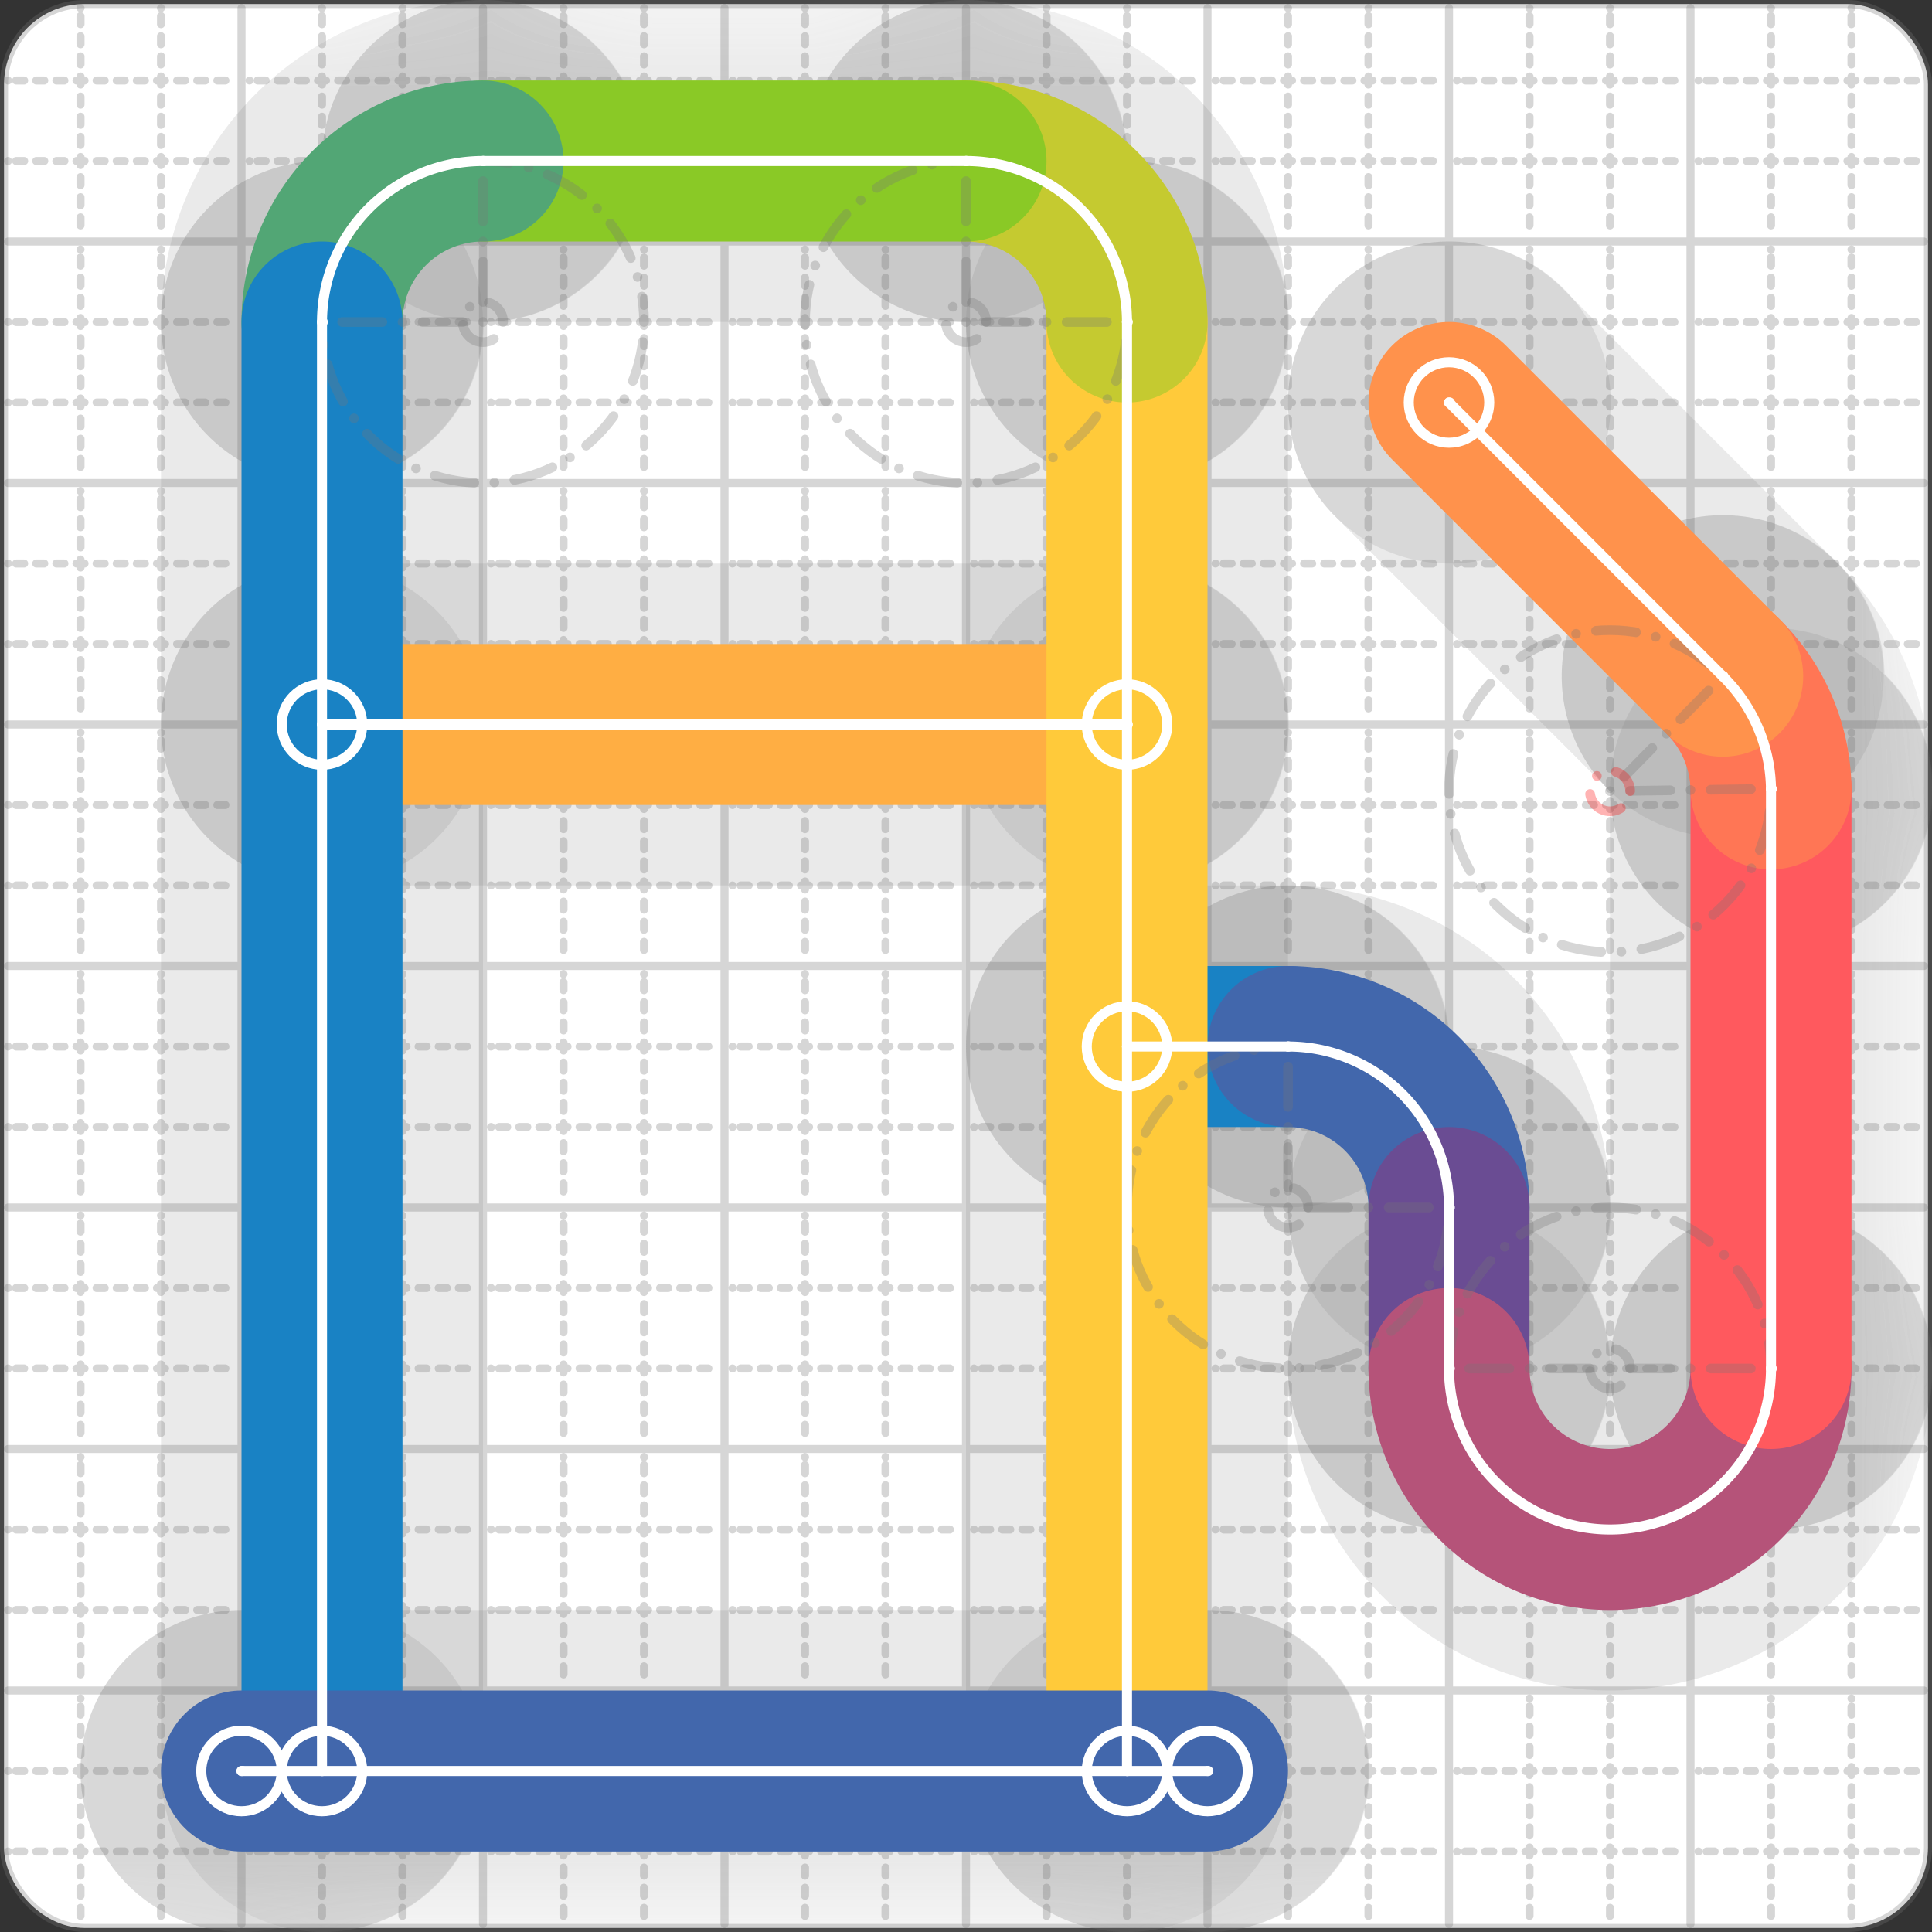 <svg xmlns="http://www.w3.org/2000/svg" width="24" height="24" viewBox="0 0 24 24" fill="none" stroke="currentColor" stroke-width="2" stroke-linecap="round" stroke-linejoin="round"><rect x="0" y="0" width="24" height="24" fill="#333333" stroke="none"/><style>
  @media screen and (prefers-color-scheme: light) {
    .svg-preview-grid-rect { fill: none }
  }
  @media screen and (prefers-color-scheme: dark) {
    .svg-preview-grid-rect { fill: none }
    .svg
    .svg-preview-grid-group,
    .svg-preview-radii-group,
    .svg-preview-shadow-mask-group,
    .svg-preview-shadow-group {
      stroke: #fff;
    }
  }
</style><g class="svg-preview-grid-group" stroke-linecap="butt" stroke-width="0.1" stroke="#777" stroke-opacity="0.3"><rect class="svg-preview-grid-rect" width="23.9" height="23.9" x="0.05" y="0.05" rx="1" fill="#fff"></rect><path stroke-dasharray="0 0.1 0.1 0.15 0.1 0.15 0.1 0.15 0.1 0.15 0.1 0.15 0.1 0.15 0.1 0.15 0.1 0.15 0.1 0.15 0.1 0.15 0.1 0.15 0 0.15" stroke-width="0.1" d="M0.1 1h23.8M1 0.1v23.8M0.1 2h23.8M2 0.1v23.8M0.1 4h23.8M4 0.1v23.8M0.1 5h23.8M5 0.1v23.8M0.1 7h23.8M7 0.1v23.8M0.1 8h23.8M8 0.1v23.8M0.1 10h23.8M10 0.1v23.8M0.1 11h23.8M11 0.1v23.8M0.1 13h23.8M13 0.1v23.8M0.1 14h23.8M14 0.1v23.8M0.1 16h23.8M16 0.1v23.8M0.1 17h23.8M17 0.1v23.8M0.1 19h23.8M19 0.1v23.8M0.1 20h23.8M20 0.1v23.8M0.1 22h23.8M22 0.1v23.8M0.1 23h23.8M23 0.1v23.8"></path><path d="M0.1 3h23.8M3 0.1v23.8M0.1 6h23.8M6 0.1v23.8M0.1 9h23.8M9 0.1v23.8M0.1 12h23.8M12 0.1v23.8M0.1 15h23.8M15 0.1v23.8M0.1 18h23.8M18 0.1v23.8M0.1 21h23.8M21 0.1v23.8"></path></g><g class="svg-preview-shadow-mask-group" stroke-width="4" stroke="#777" stroke-opacity="0.15"><mask id="svg-preview-shadow-mask-0" maskUnits="userSpaceOnUse" stroke-opacity="1" stroke-width="4" stroke="#000"><rect x="0" y="0" width="24" height="24" fill="#fff" stroke="none" rx="1"></rect><path d="M14 13h.01M16 13h.01M18 15h.01M18 17h.01M22 17h.01M22 9.8h.01M21.4 8.4h.01M18 5h.01"></path></mask><mask id="svg-preview-shadow-mask-1" maskUnits="userSpaceOnUse" stroke-opacity="1" stroke-width="4" stroke="#000"><rect x="0" y="0" width="24" height="24" fill="#fff" stroke="none" rx="1"></rect><path d="M4 9h.01M14 9h.01"></path></mask><mask id="svg-preview-shadow-mask-2" maskUnits="userSpaceOnUse" stroke-opacity="1" stroke-width="4" stroke="#000"><rect x="0" y="0" width="24" height="24" fill="#fff" stroke="none" rx="1"></rect><path d="M14 22h.01M14 4h.01M12 2h.01M6 2h.01M4 4h.01M4 22h.01"></path></mask><mask id="svg-preview-shadow-mask-3" maskUnits="userSpaceOnUse" stroke-opacity="1" stroke-width="4" stroke="#000"><rect x="0" y="0" width="24" height="24" fill="#fff" stroke="none" rx="1"></rect><path d="M3 22h.01M15 22h.01"></path></mask></g><g class="svg-preview-shadow-group" stroke-width="4" stroke="#777" stroke-opacity="0.15"><path mask="url(#svg-preview-shadow-mask-0)" d="M 14 13 L 16 13"></path><path mask="url(#svg-preview-shadow-mask-0)" d="M 16 13 A2 2 0 0 1 18 15"></path><path mask="url(#svg-preview-shadow-mask-0)" d="M 18 15 L 18 17"></path><path mask="url(#svg-preview-shadow-mask-0)" d="M 18 17 A2 2 0 1 0 22 17"></path><path mask="url(#svg-preview-shadow-mask-0)" d="M 22 17 L 22 9.8"></path><path mask="url(#svg-preview-shadow-mask-0)" d="M 22 9.8 A2 2 0 0 0 21.4 8.4"></path><path mask="url(#svg-preview-shadow-mask-0)" d="M 21.4 8.4 L 18 5"></path><path mask="url(#svg-preview-shadow-mask-1)" d="M 4 9 L 14 9"></path><path mask="url(#svg-preview-shadow-mask-2)" d="M 14 22 L 14 4"></path><path mask="url(#svg-preview-shadow-mask-2)" d="M 14 4 A2 2 0 0 0 12 2"></path><path mask="url(#svg-preview-shadow-mask-2)" d="M 12 2 L 6 2"></path><path mask="url(#svg-preview-shadow-mask-2)" d="M 6 2 A2 2 0 0 0 4 4"></path><path mask="url(#svg-preview-shadow-mask-2)" d="M 4 4 L 4 22"></path><path mask="url(#svg-preview-shadow-mask-3)" d="M 3 22 L 15 22"></path><path d="M14 13h.01M16 13h.01M18 15h.01M18 17h.01M22 17h.01M22 9.8h.01M21.4 8.4h.01M18 5h.01M4 9h.01M14 9h.01M14 22h.01M14 4h.01M12 2h.01M6 2h.01M4 4h.01M4 22h.01M3 22h.01M15 22h.01"></path></g><g class="svg-preview-handles-group" stroke-width="0.12" stroke="#777" stroke-opacity="0.6"></g><g class="svg-preview-colored-path-group"><path d="M 14 13 L 16 13" stroke="#1982c4"></path><path d="M 16 13 A2 2 0 0 1 18 15" stroke="#4267AC"></path><path d="M 18 15 L 18 17" stroke="#6a4c93"></path><path d="M 18 17 A2 2 0 1 0 22 17" stroke="#B55379"></path><path d="M 22 17 L 22 9.8" stroke="#FF595E"></path><path d="M 22 9.8 A2 2 0 0 0 21.4 8.4" stroke="#FF7655"></path><path d="M 21.4 8.4 L 18 5" stroke="#ff924c"></path><path d="M 4 9 L 14 9" stroke="#FFAE43"></path><path d="M 14 22 L 14 4" stroke="#ffca3a"></path><path d="M 14 4 A2 2 0 0 0 12 2" stroke="#C5CA30"></path><path d="M 12 2 L 6 2" stroke="#8ac926"></path><path d="M 6 2 A2 2 0 0 0 4 4" stroke="#52A675"></path><path d="M 4 4 L 4 22" stroke="#1982c4"></path><path d="M 3 22 L 15 22" stroke="#4267AC"></path></g><g class="svg-preview-radii-group" stroke-width="0.12" stroke-dasharray="0 0.25 0.25" stroke="#777" stroke-opacity="0.3"><path d="M16 13 16 15 18 15"></path><circle cy="15" cx="16" r="0.25" stroke-dasharray="0"></circle><circle cy="15" cx="16" r="2"></circle><path d="M18 17 20 17 22 17"></path><circle cy="17" cx="20" r="0.25" stroke-dasharray="0"></circle><circle cy="17" cx="20" r="2"></circle><path d="M22 9.8 20 9.828 21.4 8.4"></path><circle cy="9.828" cx="20" r="0.25" stroke-dasharray="0" stroke="red"></circle><circle cy="9.828" cx="20" r="2"></circle><path d="M14 4 12 4 12 2"></path><circle cy="4" cx="12" r="0.25" stroke-dasharray="0"></circle><circle cy="4" cx="12" r="2"></circle><path d="M6 2 6 4 4 4"></path><circle cy="4" cx="6" r="0.25" stroke-dasharray="0"></circle><circle cy="4" cx="6" r="2"></circle></g><g class="svg-preview-control-path-marker-mask-group" stroke-width="1" stroke="#000"><mask id="svg-preview-control-path-marker-mask-0" maskUnits="userSpaceOnUse"><rect x="0" y="0" width="24" height="24" fill="#fff" stroke="none" rx="1"></rect><path d="M14 13h.01"></path><path d="M16 13h.01"></path></mask><mask id="svg-preview-control-path-marker-mask-1" maskUnits="userSpaceOnUse"><rect x="0" y="0" width="24" height="24" fill="#fff" stroke="none" rx="1"></rect><path d="M16 13h.01"></path><path d="M18 15h.01"></path></mask><mask id="svg-preview-control-path-marker-mask-2" maskUnits="userSpaceOnUse"><rect x="0" y="0" width="24" height="24" fill="#fff" stroke="none" rx="1"></rect><path d="M18 15h.01"></path><path d="M18 17h.01"></path></mask><mask id="svg-preview-control-path-marker-mask-3" maskUnits="userSpaceOnUse"><rect x="0" y="0" width="24" height="24" fill="#fff" stroke="none" rx="1"></rect><path d="M18 17h.01"></path><path d="M22 17h.01"></path></mask><mask id="svg-preview-control-path-marker-mask-4" maskUnits="userSpaceOnUse"><rect x="0" y="0" width="24" height="24" fill="#fff" stroke="none" rx="1"></rect><path d="M22 17h.01"></path><path d="M22 9.8h.01"></path></mask><mask id="svg-preview-control-path-marker-mask-5" maskUnits="userSpaceOnUse"><rect x="0" y="0" width="24" height="24" fill="#fff" stroke="none" rx="1"></rect><path d="M22 9.8h.01"></path><path d="M21.4 8.4h.01"></path></mask><mask id="svg-preview-control-path-marker-mask-6" maskUnits="userSpaceOnUse"><rect x="0" y="0" width="24" height="24" fill="#fff" stroke="none" rx="1"></rect><path d="M21.4 8.4h.01"></path><path d="M18 5h.01"></path></mask><mask id="svg-preview-control-path-marker-mask-7" maskUnits="userSpaceOnUse"><rect x="0" y="0" width="24" height="24" fill="#fff" stroke="none" rx="1"></rect><path d="M4 9h.01"></path><path d="M14 9h.01"></path></mask><mask id="svg-preview-control-path-marker-mask-8" maskUnits="userSpaceOnUse"><rect x="0" y="0" width="24" height="24" fill="#fff" stroke="none" rx="1"></rect><path d="M14 22h.01"></path><path d="M14 4h.01"></path></mask><mask id="svg-preview-control-path-marker-mask-9" maskUnits="userSpaceOnUse"><rect x="0" y="0" width="24" height="24" fill="#fff" stroke="none" rx="1"></rect><path d="M14 4h.01"></path><path d="M12 2h.01"></path></mask><mask id="svg-preview-control-path-marker-mask-10" maskUnits="userSpaceOnUse"><rect x="0" y="0" width="24" height="24" fill="#fff" stroke="none" rx="1"></rect><path d="M12 2h.01"></path><path d="M6 2h.01"></path></mask><mask id="svg-preview-control-path-marker-mask-11" maskUnits="userSpaceOnUse"><rect x="0" y="0" width="24" height="24" fill="#fff" stroke="none" rx="1"></rect><path d="M6 2h.01"></path><path d="M4 4h.01"></path></mask><mask id="svg-preview-control-path-marker-mask-12" maskUnits="userSpaceOnUse"><rect x="0" y="0" width="24" height="24" fill="#fff" stroke="none" rx="1"></rect><path d="M4 4h.01"></path><path d="M4 22h.01"></path></mask><mask id="svg-preview-control-path-marker-mask-13" maskUnits="userSpaceOnUse"><rect x="0" y="0" width="24" height="24" fill="#fff" stroke="none" rx="1"></rect><path d="M3 22h.01"></path><path d="M15 22h.01"></path></mask></g><g class="svg-preview-control-path-group" stroke="#fff" stroke-width="0.125"><path mask="url(#svg-preview-control-path-marker-mask-0)" d="M 14 13 L 16 13"></path><path mask="url(#svg-preview-control-path-marker-mask-1)" d="M 16 13 A2 2 0 0 1 18 15"></path><path mask="url(#svg-preview-control-path-marker-mask-2)" d="M 18 15 L 18 17"></path><path mask="url(#svg-preview-control-path-marker-mask-3)" d="M 18 17 A2 2 0 1 0 22 17"></path><path mask="url(#svg-preview-control-path-marker-mask-4)" d="M 22 17 L 22 9.8"></path><path mask="url(#svg-preview-control-path-marker-mask-5)" d="M 22 9.8 A2 2 0 0 0 21.4 8.4"></path><path mask="url(#svg-preview-control-path-marker-mask-6)" d="M 21.4 8.4 L 18 5"></path><path mask="url(#svg-preview-control-path-marker-mask-7)" d="M 4 9 L 14 9"></path><path mask="url(#svg-preview-control-path-marker-mask-8)" d="M 14 22 L 14 4"></path><path mask="url(#svg-preview-control-path-marker-mask-9)" d="M 14 4 A2 2 0 0 0 12 2"></path><path mask="url(#svg-preview-control-path-marker-mask-10)" d="M 12 2 L 6 2"></path><path mask="url(#svg-preview-control-path-marker-mask-11)" d="M 6 2 A2 2 0 0 0 4 4"></path><path mask="url(#svg-preview-control-path-marker-mask-12)" d="M 4 4 L 4 22"></path><path mask="url(#svg-preview-control-path-marker-mask-13)" d="M 3 22 L 15 22"></path></g><g class="svg-preview-control-path-marker-group" stroke="#fff" stroke-width="0.125"><path d="M14 13h.01M16 13h.01M16 13h.01M18 15h.01M18 15h.01M18 17h.01M18 17h.01M22 17h.01M22 17h.01M22 9.8h.01M22 9.8h.01M21.4 8.4h.01M21.4 8.4h.01M18 5h.01M4 9h.01M14 9h.01M14 22h.01M14 4h.01M14 4h.01M12 2h.01M12 2h.01M6 2h.01M6 2h.01M4 4h.01M4 4h.01M4 22h.01M3 22h.01M15 22h.01"></path><circle cx="14" cy="13" r="0.5"></circle><circle cx="18" cy="5" r="0.5"></circle><circle cx="4" cy="9" r="0.5"></circle><circle cx="14" cy="9" r="0.5"></circle><circle cx="14" cy="22" r="0.5"></circle><circle cx="4" cy="22" r="0.5"></circle><circle cx="3" cy="22" r="0.5"></circle><circle cx="15" cy="22" r="0.5"></circle></g><g class="svg-preview-handles-group" stroke-width="0.12" stroke="#FFF" stroke-opacity="0.3"></g></svg>